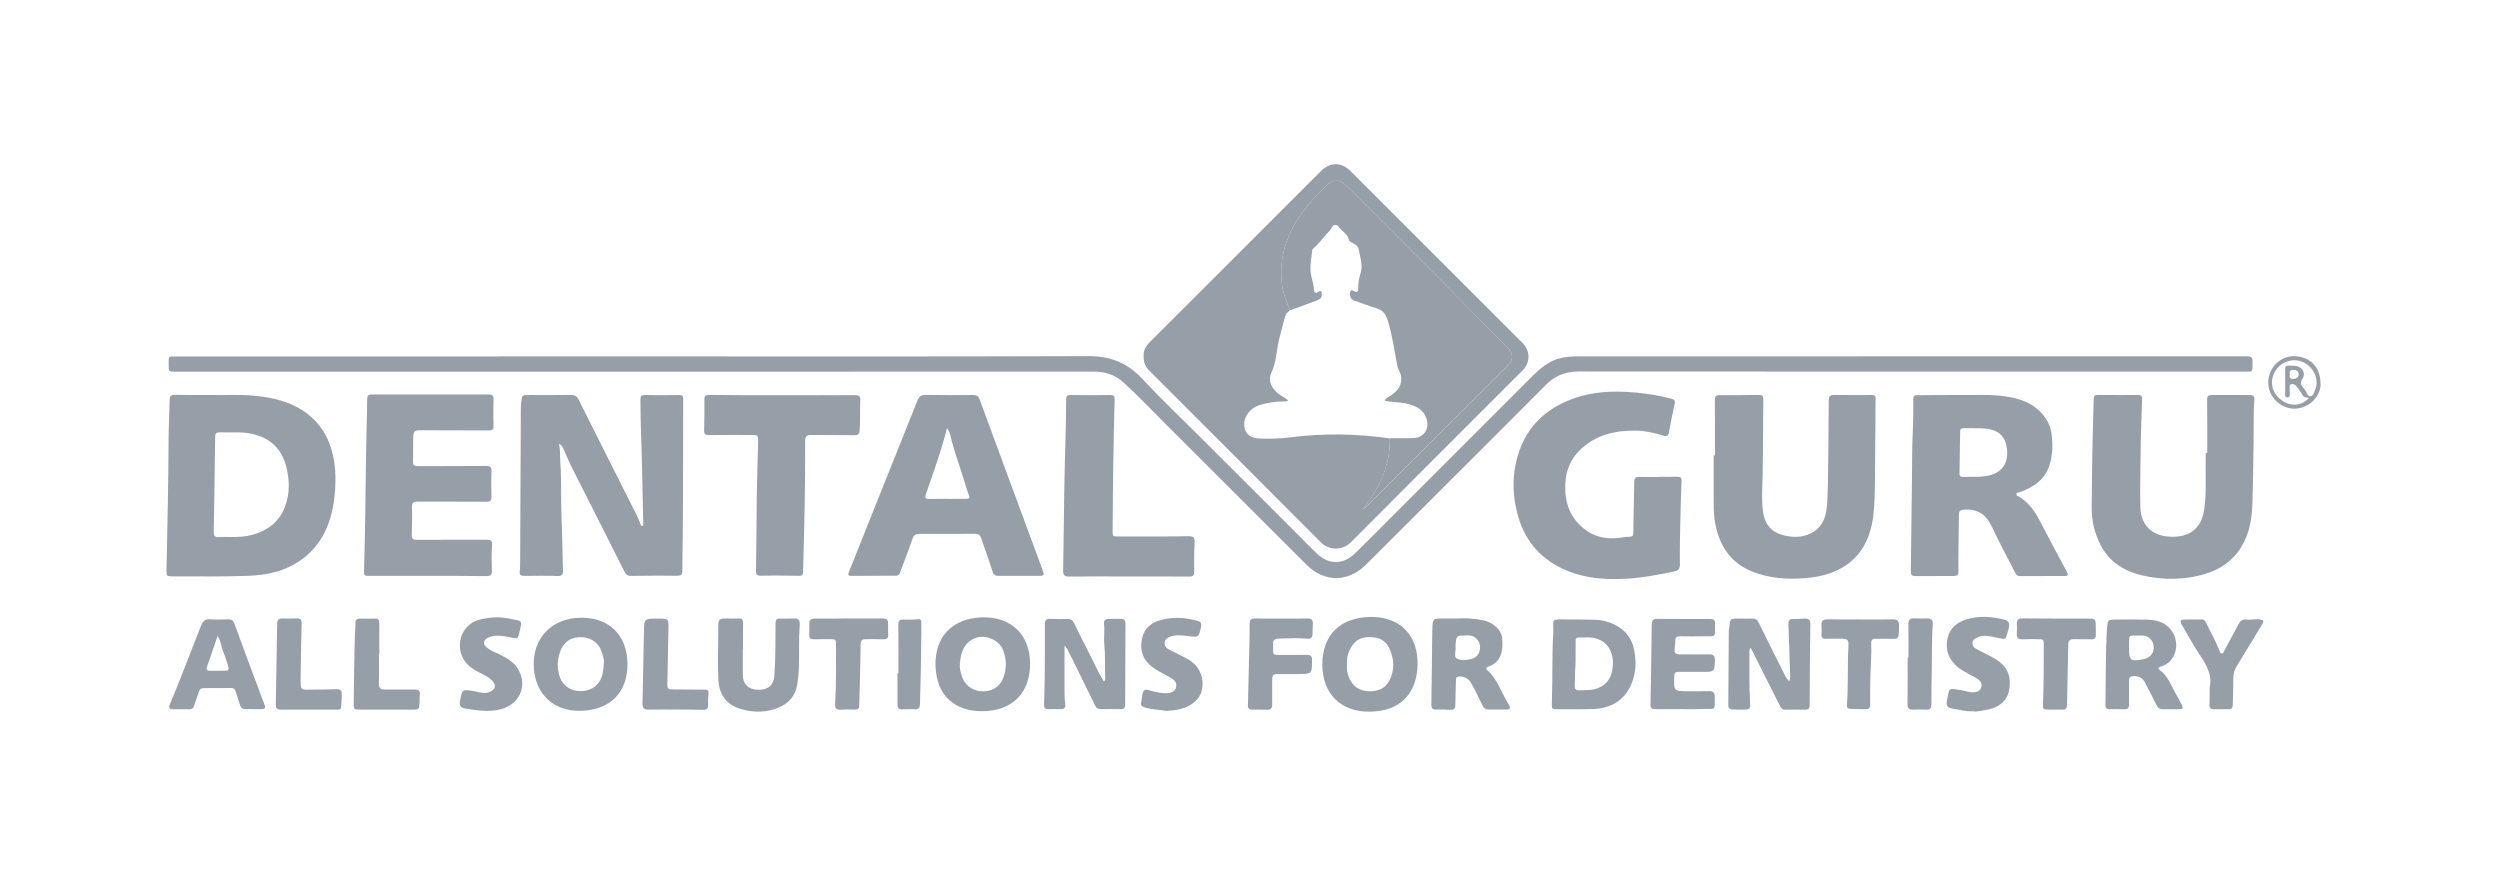 <svg width="137" height="48" viewBox="0 0 137 48" fill="none" xmlns="http://www.w3.org/2000/svg">
<path d="M35.017 19.531C43.215 19.531 51.42 19.547 59.619 19.515C60.828 19.51 61.777 19.876 62.599 20.762C63.639 21.881 64.747 22.93 65.829 24.007C67.568 25.747 69.313 27.486 71.052 29.226C71.413 29.586 71.769 29.957 72.14 30.313C72.819 30.965 73.593 30.965 74.272 30.307C74.919 29.682 75.55 29.04 76.186 28.404C77.841 26.749 79.495 25.094 81.15 23.44C82.105 22.485 83.059 21.53 84.014 20.576C84.465 20.13 84.947 19.743 85.589 19.605C85.896 19.542 86.204 19.531 86.512 19.531C98.715 19.526 110.923 19.531 123.126 19.526C123.37 19.526 123.449 19.589 123.438 19.839C123.412 20.417 123.523 20.364 122.913 20.364C110.769 20.364 98.63 20.369 86.485 20.358C85.78 20.358 85.202 20.597 84.709 21.096C83.473 22.342 82.227 23.583 80.986 24.824C78.944 26.866 76.902 28.907 74.86 30.939C73.869 31.925 72.575 31.925 71.593 30.944C69.043 28.404 66.502 25.853 63.951 23.312C63.156 22.522 62.387 21.706 61.56 20.952C61.109 20.539 60.573 20.364 59.963 20.364C45.602 20.369 31.241 20.369 16.879 20.369C14.456 20.369 12.037 20.369 9.614 20.369C9.243 20.369 9.243 20.369 9.243 20.008C9.248 19.473 9.179 19.536 9.73 19.536C18.157 19.531 26.59 19.531 35.017 19.531Z" fill="#969FA8"/>
<path d="M30.636 24.315C30.71 24.707 30.684 25.036 30.705 25.354C30.779 26.378 30.732 27.401 30.774 28.425C30.816 29.358 30.816 30.297 30.854 31.23C30.864 31.48 30.8 31.575 30.535 31.564C29.936 31.543 29.331 31.554 28.732 31.559C28.541 31.559 28.451 31.506 28.483 31.299C28.504 31.145 28.504 30.981 28.504 30.822C28.52 28.032 28.531 25.238 28.541 22.448C28.541 22.315 28.552 22.183 28.562 22.05C28.605 21.642 28.61 21.647 29.035 21.647C29.777 21.647 30.519 21.658 31.262 21.642C31.485 21.637 31.612 21.7 31.713 21.907C32.657 23.8 33.611 25.688 34.56 27.576C34.752 27.953 34.953 28.329 35.102 28.722C35.117 28.77 35.139 28.828 35.208 28.817C35.266 28.807 35.25 28.754 35.25 28.711C35.229 27.714 35.202 26.717 35.186 25.72C35.165 24.447 35.091 23.18 35.096 21.907C35.096 21.716 35.133 21.642 35.34 21.647C35.961 21.658 36.576 21.658 37.196 21.647C37.377 21.642 37.446 21.69 37.44 21.881C37.43 24.373 37.44 26.866 37.414 29.353C37.408 29.995 37.392 30.642 37.392 31.283C37.392 31.474 37.334 31.549 37.138 31.549C36.279 31.543 35.425 31.549 34.566 31.559C34.396 31.559 34.306 31.501 34.226 31.336C33.267 29.422 32.296 27.513 31.331 25.604C31.161 25.264 31.018 24.914 30.869 24.569C30.827 24.485 30.79 24.416 30.636 24.315Z" fill="#969FA8"/>
<path d="M11.634 21.647C12.292 21.663 13.072 21.61 13.846 21.679C14.901 21.769 15.919 21.992 16.794 22.639C17.569 23.212 18.03 23.991 18.242 24.93C18.417 25.709 18.412 26.5 18.322 27.274C18.147 28.822 17.521 30.138 16.094 30.939C15.331 31.368 14.493 31.517 13.628 31.554C12.26 31.607 10.892 31.585 9.524 31.585C9.126 31.585 9.121 31.585 9.126 31.198C9.168 28.849 9.232 26.505 9.237 24.155C9.237 23.408 9.285 22.655 9.296 21.907C9.301 21.695 9.375 21.637 9.577 21.637C10.229 21.652 10.871 21.647 11.634 21.647ZM12.621 29.427C13.029 29.432 13.432 29.416 13.83 29.31C14.647 29.082 15.272 28.626 15.596 27.82C15.898 27.067 15.877 26.298 15.675 25.534C15.421 24.575 14.79 23.991 13.803 23.774C13.273 23.657 12.748 23.705 12.223 23.694C11.788 23.683 11.793 23.694 11.788 24.113C11.767 25.789 11.746 27.465 11.714 29.141C11.709 29.379 11.788 29.453 12.016 29.432C12.212 29.416 12.414 29.427 12.621 29.427Z" fill="#969FA8"/>
<path d="M107.513 21.647C108.096 21.658 108.812 21.61 109.528 21.679C110.382 21.764 111.204 21.939 111.835 22.596C112.164 22.936 112.376 23.334 112.429 23.806C112.492 24.341 112.492 24.872 112.339 25.402C112.095 26.266 111.458 26.701 110.668 26.977C110.604 26.998 110.514 26.982 110.498 27.073C110.477 27.168 110.573 27.173 110.631 27.21C111.167 27.529 111.506 28.011 111.787 28.552C112.27 29.48 112.763 30.408 113.261 31.331C113.352 31.501 113.341 31.564 113.139 31.564C112.317 31.564 111.495 31.564 110.673 31.57C110.525 31.57 110.477 31.469 110.424 31.368C109.995 30.53 109.544 29.703 109.146 28.849C108.833 28.181 108.351 27.868 107.613 27.932C107.417 27.948 107.348 28.011 107.348 28.202C107.343 28.897 107.332 29.597 107.322 30.292C107.316 30.636 107.316 30.981 107.322 31.326C107.327 31.495 107.253 31.564 107.088 31.564C106.372 31.564 105.657 31.564 104.941 31.57C104.771 31.57 104.713 31.495 104.713 31.326C104.739 29.602 104.75 27.884 104.776 26.16C104.787 25.391 104.776 24.622 104.813 23.859C104.845 23.191 104.85 22.517 104.85 21.849C104.85 21.637 104.983 21.658 105.116 21.658C105.879 21.647 106.632 21.647 107.513 21.647ZM108.234 23.471V23.466C108.022 23.466 107.81 23.471 107.598 23.466C107.481 23.461 107.417 23.503 107.417 23.631C107.407 24.405 107.396 25.184 107.38 25.959C107.38 26.081 107.433 26.139 107.555 26.134C108.048 26.113 108.536 26.171 109.029 26.049C109.947 25.816 110.111 25.057 109.931 24.341C109.782 23.747 109.316 23.519 108.738 23.482C108.568 23.461 108.404 23.471 108.234 23.471Z" fill="#969FA8"/>
<path d="M90.887 26.128C91.221 26.128 91.56 26.139 91.894 26.123C92.091 26.118 92.16 26.181 92.149 26.378C92.117 27.136 92.096 27.894 92.08 28.653C92.064 29.411 92.048 30.169 92.059 30.933C92.064 31.188 91.953 31.273 91.741 31.315C90.887 31.495 90.028 31.66 89.153 31.713C87.827 31.792 86.528 31.67 85.329 31.013C84.136 30.355 83.436 29.337 83.123 28.027C82.916 27.173 82.879 26.314 83.054 25.455C83.346 24.023 84.099 22.909 85.403 22.204C86.761 21.472 88.225 21.371 89.72 21.52C90.362 21.584 90.993 21.69 91.619 21.859C91.762 21.896 91.804 21.96 91.778 22.103C91.666 22.628 91.55 23.153 91.46 23.684C91.422 23.917 91.311 23.927 91.131 23.869C90.648 23.715 90.155 23.604 89.651 23.599C88.527 23.583 87.477 23.816 86.628 24.617C86.109 25.105 85.833 25.709 85.785 26.415C85.711 27.518 86.034 28.457 86.984 29.104C87.546 29.485 88.177 29.554 88.834 29.464C88.914 29.454 88.988 29.432 89.068 29.427C89.545 29.379 89.497 29.485 89.508 28.934C89.524 28.096 89.545 27.258 89.556 26.42C89.556 26.224 89.614 26.128 89.826 26.134C90.181 26.144 90.531 26.139 90.887 26.139C90.887 26.134 90.887 26.128 90.887 26.128Z" fill="#969FA8"/>
<path d="M120.957 24.819C120.957 23.837 120.962 22.856 120.951 21.881C120.951 21.679 121.047 21.647 121.211 21.647C121.911 21.652 122.606 21.652 123.306 21.647C123.497 21.647 123.555 21.732 123.539 21.907C123.492 22.469 123.507 23.037 123.502 23.599C123.481 24.994 123.481 26.388 123.423 27.783C123.38 28.669 123.184 29.528 122.627 30.26C122.097 30.949 121.381 31.331 120.554 31.532C119.657 31.75 118.75 31.771 117.849 31.623C116.714 31.437 115.712 30.992 115.134 29.91C114.784 29.247 114.614 28.526 114.624 27.773C114.63 26.759 114.646 25.741 114.662 24.728C114.677 23.768 114.715 22.803 114.736 21.843C114.741 21.695 114.794 21.642 114.937 21.642C115.69 21.647 116.438 21.652 117.191 21.647C117.345 21.647 117.393 21.721 117.387 21.859C117.366 22.485 117.345 23.111 117.324 23.737C117.313 24.251 117.303 24.76 117.297 25.275C117.292 26.123 117.271 26.972 117.292 27.82C117.319 28.748 117.907 29.342 118.835 29.406C119.424 29.443 119.986 29.363 120.4 28.875C120.729 28.494 120.782 28.022 120.835 27.544C120.882 27.088 120.872 26.627 120.872 26.171C120.866 25.72 120.872 25.269 120.872 24.819C120.904 24.819 120.93 24.819 120.957 24.819Z" fill="#969FA8"/>
<path d="M93.979 24.956C93.979 23.949 93.984 22.941 93.973 21.933C93.973 21.727 94.032 21.652 94.239 21.652C94.954 21.658 95.67 21.652 96.386 21.642C96.572 21.642 96.63 21.7 96.63 21.886C96.614 23.254 96.62 24.622 96.593 25.991C96.577 26.654 96.529 27.316 96.604 27.974C96.721 28.95 97.293 29.284 98.025 29.39C98.497 29.459 98.964 29.406 99.383 29.146C99.886 28.833 100.056 28.324 100.109 27.773C100.152 27.359 100.157 26.945 100.168 26.532C100.189 25.004 100.21 23.477 100.215 21.949C100.215 21.716 100.279 21.642 100.507 21.642C101.207 21.652 101.902 21.652 102.602 21.647C102.798 21.647 102.782 21.764 102.782 21.891C102.772 23.307 102.761 24.718 102.75 26.134C102.745 26.828 102.74 27.529 102.66 28.223C102.49 29.713 101.812 30.843 100.353 31.389C99.897 31.559 99.42 31.639 98.932 31.681C97.935 31.766 96.959 31.692 96.02 31.32C94.944 30.896 94.334 30.074 94.053 28.966C93.862 28.213 93.92 27.46 93.91 26.701C93.904 26.118 93.91 25.535 93.91 24.951C93.931 24.956 93.957 24.956 93.979 24.956Z" fill="#969FA8"/>
<path d="M51.886 29.257C51.393 29.257 50.895 29.257 50.401 29.257C50.211 29.257 50.083 29.294 50.009 29.512C49.802 30.138 49.548 30.748 49.325 31.368C49.282 31.485 49.24 31.548 49.108 31.548C48.285 31.548 47.464 31.554 46.642 31.559C46.472 31.559 46.461 31.501 46.52 31.347C47.076 29.968 47.623 28.584 48.174 27.2C48.869 25.46 49.574 23.721 50.264 21.976C50.359 21.737 50.476 21.637 50.741 21.642C51.605 21.658 52.475 21.652 53.34 21.647C53.52 21.647 53.615 21.7 53.684 21.886C54.437 23.943 55.201 25.996 55.959 28.053C56.352 29.119 56.744 30.18 57.137 31.246C57.237 31.517 57.211 31.559 56.93 31.559C56.198 31.559 55.461 31.554 54.729 31.559C54.549 31.559 54.448 31.511 54.39 31.315C54.199 30.705 53.971 30.101 53.769 29.491C53.711 29.316 53.621 29.247 53.446 29.252C52.926 29.257 52.406 29.257 51.886 29.257ZM51.897 23.456C51.579 24.723 51.149 25.895 50.741 27.072C50.672 27.274 50.704 27.348 50.926 27.343C51.473 27.332 52.024 27.337 52.571 27.337C53.324 27.337 53.143 27.375 52.963 26.754C52.714 25.884 52.385 25.036 52.152 24.161C52.093 23.943 52.083 23.7 51.897 23.456Z" fill="#969FA8"/>
<path d="M23.434 31.559C22.389 31.559 21.35 31.559 20.305 31.559C19.95 31.559 19.939 31.559 19.95 31.214C20.014 29.077 20.035 26.94 20.061 24.802C20.072 23.832 20.114 22.861 20.12 21.891C20.12 21.689 20.173 21.61 20.39 21.615C22.511 21.62 24.633 21.62 26.754 21.615C26.966 21.615 27.051 21.668 27.046 21.896C27.03 22.374 27.03 22.851 27.046 23.328C27.056 23.551 26.971 23.593 26.77 23.588C25.513 23.578 24.262 23.588 23.005 23.578C22.766 23.578 22.665 23.62 22.649 23.885C22.628 24.362 22.649 24.84 22.633 25.317C22.628 25.534 22.766 25.545 22.936 25.545C24.166 25.54 25.391 25.545 26.622 25.534C26.86 25.534 26.95 25.587 26.934 25.842C26.913 26.298 26.919 26.759 26.934 27.221C26.94 27.428 26.865 27.497 26.659 27.497C25.412 27.486 24.166 27.497 22.92 27.486C22.66 27.481 22.564 27.544 22.575 27.825C22.596 28.319 22.58 28.817 22.564 29.31C22.559 29.523 22.633 29.586 22.84 29.581C24.113 29.576 25.386 29.581 26.659 29.576C26.913 29.576 26.987 29.639 26.966 29.91C26.929 30.355 26.94 30.811 26.956 31.262C26.966 31.522 26.865 31.57 26.632 31.57C25.571 31.554 24.506 31.559 23.434 31.559Z" fill="#969FA8"/>
<path d="M42.892 21.658C44.207 21.658 45.522 21.663 46.838 21.652C47.06 21.652 47.156 21.7 47.145 21.944C47.119 22.49 47.151 23.037 47.108 23.583C47.092 23.795 47.023 23.848 46.822 23.848C46.037 23.837 45.252 23.848 44.462 23.837C44.218 23.832 44.122 23.901 44.122 24.166C44.128 25.36 44.117 26.547 44.096 27.741C44.075 28.929 44.038 30.122 44.011 31.31C44.006 31.464 43.995 31.559 43.799 31.554C43.099 31.543 42.404 31.532 41.704 31.548C41.46 31.554 41.423 31.474 41.428 31.241C41.455 29.883 41.455 28.52 41.471 27.163C41.487 26.176 41.524 25.19 41.545 24.198C41.55 23.848 41.529 23.832 41.168 23.837C40.399 23.837 39.63 23.832 38.861 23.843C38.655 23.848 38.58 23.79 38.586 23.572C38.602 23.01 38.607 22.443 38.602 21.875C38.602 21.684 38.671 21.642 38.851 21.642C40.209 21.663 41.55 21.658 42.892 21.658Z" fill="#969FA8"/>
<path d="M61.857 31.591C60.769 31.591 59.682 31.58 58.595 31.596C58.319 31.601 58.256 31.511 58.261 31.251C58.298 29.39 58.303 27.528 58.346 25.667C58.372 24.405 58.425 23.142 58.425 21.88C58.425 21.711 58.473 21.647 58.653 21.647C59.385 21.658 60.117 21.658 60.854 21.647C61.045 21.647 61.088 21.711 61.082 21.896C61.05 23.068 61.024 24.24 61.008 25.418C60.987 26.627 60.982 27.836 60.971 29.045C60.966 29.4 60.971 29.4 61.342 29.4C62.604 29.4 63.867 29.406 65.129 29.384C65.404 29.379 65.479 29.469 65.463 29.729C65.436 30.259 65.436 30.79 65.442 31.32C65.442 31.527 65.389 31.596 65.171 31.596C64.068 31.585 62.96 31.591 61.857 31.591Z" fill="#969FA8"/>
<path d="M72.463 36.396C72.474 34.752 73.492 33.824 75.115 33.808C76.727 33.792 77.719 34.815 77.682 36.438C77.639 38.045 76.706 38.978 75.072 38.999C73.508 39.026 72.458 38.045 72.463 36.396ZM73.821 36.433C73.784 36.735 73.858 37.043 74.022 37.324C74.266 37.737 74.653 37.896 75.12 37.88C75.555 37.865 75.921 37.711 76.128 37.313C76.425 36.746 76.414 36.162 76.16 35.579C76.006 35.229 75.741 34.995 75.375 34.943C74.919 34.873 74.457 34.9 74.15 35.314C73.906 35.632 73.784 35.998 73.821 36.433Z" fill="#969FA8"/>
<path d="M95.946 35.505C95.856 35.574 95.867 35.632 95.867 35.68C95.872 36.613 95.851 37.552 95.904 38.485C95.925 38.846 95.893 38.888 95.538 38.888C95.336 38.888 95.129 38.888 94.928 38.877C94.779 38.872 94.71 38.803 94.71 38.644C94.721 37.292 94.726 35.94 94.737 34.593C94.737 34.513 94.763 34.433 94.769 34.359C94.817 33.892 94.817 33.892 95.273 33.898C95.522 33.898 95.766 33.908 96.015 33.898C96.206 33.887 96.302 33.961 96.381 34.126C96.858 35.102 97.341 36.072 97.829 37.037C97.877 37.133 97.956 37.218 98.041 37.334C98.131 37.143 98.099 36.984 98.094 36.83C98.067 35.955 98.041 35.086 98.004 34.211C97.999 34.009 98.057 33.914 98.269 33.924C98.481 33.929 98.693 33.903 98.905 33.898C99.102 33.892 99.213 33.967 99.208 34.195C99.186 35.68 99.176 37.159 99.171 38.644C99.171 38.819 99.102 38.888 98.942 38.888C98.561 38.888 98.184 38.888 97.802 38.888C97.67 38.888 97.606 38.814 97.548 38.697C97.065 37.727 96.577 36.761 96.089 35.796C96.042 35.701 95.994 35.605 95.946 35.505Z" fill="#969FA8"/>
<path d="M53.817 33.829C55.477 33.797 56.426 34.826 56.447 36.321C56.474 37.928 55.514 38.968 53.822 38.973C52.295 38.978 51.298 38.093 51.266 36.454C51.234 34.895 52.173 33.892 53.817 33.829ZM52.602 36.358C52.576 36.597 52.634 36.82 52.703 37.037C52.841 37.509 53.255 37.843 53.743 37.881C54.294 37.923 54.75 37.679 54.952 37.212C55.18 36.687 55.169 36.157 54.968 35.621C54.761 35.075 53.986 34.746 53.446 34.964C52.804 35.229 52.655 35.764 52.602 36.358Z" fill="#969FA8"/>
<path d="M58.335 35.383C58.335 36.03 58.33 36.592 58.335 37.154C58.346 37.631 58.309 38.109 58.378 38.581C58.404 38.782 58.319 38.872 58.107 38.862C57.884 38.851 57.667 38.856 57.444 38.862C57.275 38.867 57.206 38.793 57.211 38.623C57.227 38.167 57.243 37.706 57.248 37.249C57.259 36.242 57.264 35.234 57.259 34.227C57.259 33.983 57.338 33.898 57.582 33.914C57.879 33.93 58.181 33.93 58.484 33.919C58.653 33.914 58.765 33.967 58.844 34.12C59.094 34.635 59.348 35.149 59.613 35.653C59.905 36.215 60.154 36.799 60.494 37.35C60.589 37.26 60.568 37.159 60.563 37.075C60.541 36.486 60.578 35.892 60.515 35.303C60.478 34.937 60.547 34.566 60.499 34.195C60.472 34.014 60.578 33.914 60.764 33.914C60.976 33.914 61.188 33.919 61.401 33.914C61.586 33.908 61.676 33.993 61.676 34.184C61.671 35.658 61.666 37.133 61.66 38.612C61.66 38.793 61.586 38.867 61.406 38.862C61.045 38.856 60.679 38.856 60.319 38.862C60.17 38.862 60.08 38.803 60.011 38.66C59.513 37.631 59.003 36.608 58.494 35.579C58.468 35.531 58.425 35.489 58.335 35.383Z" fill="#969FA8"/>
<path d="M79.829 33.892C80.259 33.861 80.779 33.892 81.288 33.993C81.691 34.073 82.264 34.433 82.317 34.958C82.386 35.674 82.258 36.306 81.553 36.533C81.447 36.571 81.404 36.64 81.505 36.73C82.004 37.159 82.205 37.775 82.513 38.326C82.571 38.432 82.64 38.538 82.698 38.644C82.778 38.787 82.757 38.883 82.566 38.883C82.232 38.883 81.892 38.888 81.558 38.883C81.415 38.883 81.314 38.814 81.251 38.676C81.033 38.236 80.832 37.785 80.572 37.361C80.455 37.165 80.1 37.016 79.888 37.085C79.766 37.122 79.787 37.218 79.787 37.303C79.771 37.732 79.755 38.167 79.755 38.596C79.755 38.809 79.702 38.909 79.474 38.894C79.22 38.878 78.96 38.878 78.705 38.883C78.509 38.888 78.44 38.809 78.44 38.612C78.461 37.281 78.472 35.95 78.488 34.619C78.488 34.582 78.493 34.55 78.493 34.513C78.509 33.892 78.509 33.892 79.119 33.892C79.331 33.892 79.532 33.892 79.829 33.892ZM80.312 34.826C79.824 34.826 79.824 34.826 79.771 35.261C79.76 35.33 79.755 35.404 79.766 35.473C79.792 35.685 79.649 35.987 79.84 36.093C80.073 36.221 80.386 36.178 80.667 36.099C80.927 36.024 81.055 35.839 81.097 35.584C81.139 35.34 81.06 35.128 80.874 34.969C80.704 34.815 80.487 34.81 80.312 34.826Z" fill="#969FA8"/>
<path d="M40.707 35.595C40.707 36.061 40.702 36.528 40.707 37C40.718 37.509 41.031 37.795 41.561 37.801C42.102 37.806 42.404 37.536 42.436 37.021C42.505 36.061 42.489 35.102 42.5 34.142C42.5 33.977 42.563 33.892 42.733 33.898C42.987 33.898 43.247 33.908 43.502 33.892C43.751 33.876 43.841 33.993 43.825 34.221C43.767 35.032 43.804 35.844 43.778 36.655C43.767 36.91 43.735 37.164 43.703 37.419C43.608 38.172 43.163 38.623 42.468 38.851C41.805 39.068 41.137 39.036 40.49 38.819C39.752 38.57 39.397 37.986 39.365 37.244C39.328 36.38 39.355 35.515 39.36 34.651C39.365 33.829 39.307 33.887 40.124 33.898C40.755 33.908 40.728 33.765 40.718 34.508C40.712 34.868 40.718 35.234 40.718 35.595C40.712 35.595 40.707 35.595 40.707 35.595Z" fill="#969FA8"/>
<path d="M34.386 36.374C34.396 37.912 33.473 38.915 31.824 38.952C30.297 38.989 29.278 37.987 29.247 36.443C29.22 34.921 30.275 33.855 31.861 33.85C33.394 33.85 34.37 34.81 34.386 36.374ZM33.086 36.401C33.129 36.141 33.033 35.908 32.954 35.674C32.805 35.234 32.402 34.953 31.935 34.921C31.315 34.879 30.933 35.16 30.742 35.6C30.551 36.04 30.514 36.486 30.636 36.963C30.885 37.965 32.004 38.05 32.556 37.653C32.991 37.35 33.054 36.878 33.086 36.401Z" fill="#969FA8"/>
<path d="M86.326 38.867C86.024 38.867 85.727 38.867 85.424 38.867C85.037 38.867 85.027 38.867 85.043 38.464C85.09 37.175 85.043 35.892 85.122 34.603C85.122 34.592 85.122 34.587 85.122 34.577C85.117 33.903 85.016 33.94 85.79 33.945C86.321 33.951 86.851 33.945 87.381 33.961C87.811 33.972 88.219 34.083 88.596 34.29C89.126 34.587 89.439 35.033 89.556 35.637C89.667 36.215 89.651 36.788 89.46 37.329C89.11 38.321 88.347 38.83 87.249 38.856C86.947 38.867 86.634 38.862 86.326 38.867C86.326 38.862 86.326 38.862 86.326 38.867ZM86.342 36.268C86.326 36.544 86.315 36.746 86.31 36.947C86.305 37.159 86.31 37.371 86.299 37.584C86.289 37.769 86.368 37.838 86.549 37.827C86.734 37.817 86.92 37.827 87.106 37.812C87.716 37.769 88.198 37.414 88.331 36.825C88.511 36.008 88.272 35.208 87.424 34.974C87.137 34.895 86.846 34.948 86.554 34.932C86.395 34.921 86.337 34.99 86.342 35.149C86.347 35.547 86.342 35.945 86.342 36.268Z" fill="#969FA8"/>
<path d="M116.878 33.945C117.308 33.977 117.822 33.898 118.326 34.062C119.217 34.354 119.556 35.457 118.957 36.189C118.814 36.364 118.613 36.459 118.4 36.533C118.289 36.57 118.231 36.629 118.347 36.714C118.803 37.037 118.968 37.557 119.228 38.013C119.334 38.199 119.44 38.379 119.535 38.57C119.663 38.819 119.636 38.861 119.366 38.867C119.09 38.867 118.819 38.861 118.544 38.867C118.358 38.872 118.252 38.792 118.172 38.628C117.971 38.215 117.753 37.811 117.547 37.403C117.419 37.154 117.223 37.053 116.947 37.053C116.751 37.053 116.666 37.106 116.672 37.324C116.682 37.737 116.661 38.156 116.672 38.57C116.677 38.782 116.618 38.877 116.39 38.867C116.136 38.851 115.876 38.861 115.621 38.867C115.457 38.872 115.378 38.814 115.378 38.639C115.404 37.244 115.378 35.849 115.462 34.46C115.494 33.951 115.505 33.951 116.009 33.951C116.141 33.951 116.274 33.951 116.406 33.951C116.534 33.945 116.666 33.945 116.878 33.945ZM116.672 35.478C116.672 36.205 116.74 36.263 117.451 36.125C117.833 36.056 118.056 35.78 118.019 35.42C117.981 35.048 117.732 34.82 117.34 34.826C116.539 34.831 116.703 34.736 116.672 35.478Z" fill="#969FA8"/>
<path d="M108.117 38.978C107.698 39 107.327 38.878 106.945 38.819C106.728 38.787 106.638 38.655 106.685 38.443C106.85 37.647 106.707 37.711 107.513 37.828C107.714 37.859 107.9 37.944 108.107 37.939C108.313 37.934 108.51 37.875 108.573 37.668C108.642 37.435 108.51 37.281 108.303 37.159C107.9 36.915 107.444 36.756 107.11 36.396C106.707 35.966 106.601 35.473 106.738 34.927C106.871 34.407 107.248 34.099 107.751 33.946C108.457 33.728 109.162 33.781 109.862 33.967C110.026 34.009 110.111 34.094 110.101 34.29C110.085 34.518 109.984 34.715 109.926 34.927C109.894 35.043 109.767 35.006 109.671 34.99C109.348 34.943 109.04 34.826 108.706 34.847C108.637 34.852 108.557 34.842 108.499 34.874C108.335 34.958 108.107 34.985 108.091 35.234C108.075 35.483 108.287 35.547 108.451 35.637C108.823 35.849 109.226 35.998 109.57 36.268C110.138 36.714 110.223 37.313 110.079 37.912C109.952 38.437 109.512 38.766 108.955 38.878C108.669 38.925 108.388 39.021 108.117 38.978Z" fill="#969FA8"/>
<path d="M11.894 37.706C11.719 37.706 11.539 37.706 11.364 37.706C10.956 37.706 10.961 37.706 10.834 38.098C10.77 38.3 10.685 38.496 10.627 38.697C10.59 38.819 10.521 38.867 10.399 38.867C10.096 38.862 9.799 38.867 9.497 38.867C9.29 38.867 9.227 38.798 9.312 38.591C9.555 37.997 9.799 37.403 10.033 36.804C10.362 35.971 10.69 35.133 11.014 34.295C11.104 34.062 11.221 33.914 11.512 33.935C11.847 33.961 12.181 33.951 12.52 33.94C12.684 33.935 12.785 34.004 12.838 34.158C13.077 34.81 13.316 35.462 13.559 36.114C13.793 36.751 14.031 37.382 14.27 38.018C14.35 38.225 14.424 38.432 14.503 38.639C14.567 38.798 14.493 38.856 14.35 38.862C14.042 38.862 13.735 38.856 13.422 38.856C13.273 38.856 13.199 38.777 13.156 38.644C13.082 38.4 12.992 38.162 12.923 37.912C12.881 37.758 12.79 37.695 12.637 37.7C12.393 37.711 12.143 37.706 11.894 37.706ZM11.926 34.847C11.725 35.436 11.534 35.987 11.343 36.544C11.29 36.693 11.353 36.761 11.507 36.761C11.788 36.761 12.069 36.761 12.35 36.756C12.531 36.756 12.557 36.661 12.504 36.512C12.419 36.268 12.366 36.014 12.26 35.786C12.122 35.494 12.122 35.155 11.926 34.847Z" fill="#969FA8"/>
<path d="M92.197 38.862C91.704 38.862 91.205 38.856 90.712 38.862C90.526 38.862 90.441 38.809 90.447 38.602C90.478 37.127 90.494 35.653 90.516 34.179C90.521 33.988 90.606 33.914 90.797 33.914C91.778 33.919 92.759 33.924 93.74 33.919C93.904 33.919 93.984 33.977 93.984 34.147C93.979 35.011 94.074 34.847 93.305 34.868C92.891 34.879 92.473 34.873 92.059 34.868C91.884 34.868 91.799 34.926 91.804 35.112C91.81 35.245 91.788 35.377 91.772 35.505C91.741 35.786 91.799 35.855 92.08 35.86C92.61 35.86 93.141 35.87 93.671 35.86C93.904 35.855 93.979 35.939 93.973 36.173C93.963 36.793 93.947 36.82 93.337 36.82C92.886 36.82 92.435 36.825 91.985 36.82C91.815 36.82 91.757 36.867 91.751 37.042C91.719 37.88 91.714 37.88 92.557 37.88C92.929 37.88 93.3 37.886 93.671 37.875C93.873 37.87 93.968 37.96 93.968 38.156C93.957 38.978 94.074 38.835 93.321 38.851C92.934 38.872 92.563 38.867 92.197 38.862Z" fill="#969FA8"/>
<path d="M27.253 33.829C27.634 33.823 28.006 33.924 28.377 33.993C28.515 34.02 28.578 34.115 28.552 34.242C28.509 34.46 28.467 34.677 28.398 34.884C28.356 35.027 28.223 34.969 28.122 34.953C27.852 34.911 27.587 34.842 27.311 34.836C27.104 34.831 26.902 34.863 26.722 34.958C26.478 35.091 26.462 35.308 26.674 35.483C26.881 35.653 27.131 35.748 27.369 35.86C27.815 36.072 28.228 36.321 28.456 36.783C28.891 37.679 28.425 38.596 27.459 38.862C26.781 39.047 26.128 38.925 25.471 38.824C25.259 38.793 25.163 38.671 25.206 38.432C25.328 37.758 25.317 37.764 26.001 37.88C26.271 37.928 26.547 38.045 26.834 37.918C27.168 37.769 27.215 37.541 26.956 37.286C26.68 37.016 26.309 36.899 25.985 36.698C25.381 36.316 25.105 35.738 25.232 35.059C25.333 34.508 25.778 34.057 26.335 33.94C26.637 33.877 26.945 33.823 27.253 33.829Z" fill="#969FA8"/>
<path d="M70.204 33.898C70.681 33.898 71.159 33.908 71.636 33.892C71.875 33.887 71.959 33.983 71.944 34.205C71.933 34.391 71.928 34.577 71.922 34.762C71.917 34.942 71.832 35.017 71.657 35.001C71.127 34.953 70.602 34.98 70.071 34.995C69.843 35.001 69.753 35.075 69.764 35.303C69.785 35.923 69.642 35.892 70.337 35.892C70.761 35.892 71.185 35.892 71.609 35.886C71.822 35.881 71.906 35.955 71.901 36.178C71.891 36.931 71.901 36.931 71.143 36.937C70.772 36.937 70.4 36.947 70.029 36.937C69.806 36.931 69.711 37 69.716 37.239C69.727 37.69 69.706 38.14 69.716 38.591C69.721 38.809 69.637 38.899 69.424 38.893C69.159 38.883 68.894 38.888 68.629 38.888C68.47 38.888 68.38 38.83 68.385 38.655C68.417 37.499 68.443 36.343 68.47 35.186C68.475 34.858 68.486 34.534 68.48 34.205C68.475 33.983 68.549 33.882 68.788 33.892C69.265 33.908 69.743 33.898 70.22 33.898C70.204 33.892 70.204 33.898 70.204 33.898Z" fill="#969FA8"/>
<path d="M63.914 38.957C63.548 38.883 63.119 38.893 62.71 38.761C62.557 38.708 62.493 38.639 62.541 38.469C62.578 38.342 62.572 38.204 62.599 38.077C62.657 37.795 62.732 37.753 63.002 37.833C63.315 37.928 63.633 37.997 63.962 37.986C64.195 37.976 64.392 37.891 64.45 37.658C64.508 37.419 64.36 37.265 64.163 37.148C63.761 36.905 63.304 36.73 62.96 36.39C62.535 35.971 62.467 35.462 62.599 34.926C62.726 34.423 63.092 34.126 63.58 33.988C64.254 33.791 64.922 33.834 65.59 34.014C65.797 34.067 65.861 34.163 65.813 34.37C65.686 34.937 65.691 34.921 65.113 34.858C64.773 34.82 64.429 34.762 64.095 34.905C63.946 34.969 63.835 35.054 63.824 35.229C63.819 35.414 63.92 35.526 64.073 35.6C64.386 35.759 64.704 35.918 65.017 36.077C65.691 36.427 66.014 37.08 65.861 37.822C65.781 38.193 65.521 38.464 65.203 38.649C64.826 38.872 64.392 38.925 63.914 38.957Z" fill="#969FA8"/>
<path d="M112.673 33.898C113.267 33.898 113.855 33.898 114.449 33.898C114.815 33.898 114.847 33.93 114.847 34.28C114.847 34.449 114.847 34.614 114.852 34.783C114.863 34.969 114.778 35.038 114.598 35.033C114.29 35.027 113.977 35.038 113.67 35.027C113.442 35.022 113.341 35.091 113.341 35.346C113.325 36.438 113.288 37.531 113.272 38.623C113.267 38.814 113.214 38.894 113.012 38.888C112.795 38.878 112.572 38.888 112.349 38.888C111.946 38.888 111.936 38.888 111.957 38.474C112.005 37.44 111.994 36.411 111.999 35.377C111.999 35.027 111.994 35.027 111.644 35.027C111.368 35.027 111.098 35.017 110.822 35.033C110.583 35.043 110.504 34.943 110.52 34.72C110.53 34.555 110.536 34.386 110.525 34.216C110.509 33.977 110.599 33.882 110.843 33.887C111.458 33.898 112.068 33.892 112.673 33.898C112.673 33.892 112.673 33.892 112.673 33.898Z" fill="#969FA8"/>
<path d="M46.498 33.892C47.097 33.892 47.697 33.892 48.301 33.892C48.63 33.892 48.667 33.935 48.667 34.253C48.667 34.423 48.662 34.587 48.673 34.757C48.688 34.964 48.614 35.043 48.402 35.032C48.084 35.017 47.766 35.032 47.447 35.027C47.251 35.022 47.166 35.102 47.161 35.308C47.156 36.051 47.135 36.788 47.119 37.53C47.108 37.907 47.092 38.289 47.087 38.665C47.087 38.824 47.018 38.883 46.864 38.883C46.599 38.877 46.334 38.872 46.069 38.893C45.835 38.909 45.756 38.819 45.766 38.591C45.825 37.525 45.814 36.459 45.814 35.388C45.814 35.027 45.809 35.027 45.448 35.027C45.157 35.027 44.865 35.027 44.573 35.032C44.419 35.032 44.345 34.974 44.35 34.815C44.356 34.603 44.345 34.391 44.35 34.179C44.35 33.988 44.435 33.898 44.642 33.898C45.263 33.903 45.878 33.898 46.498 33.892Z" fill="#969FA8"/>
<path d="M16.911 38.888C16.407 38.888 15.903 38.883 15.4 38.888C15.204 38.888 15.113 38.825 15.113 38.612C15.14 37.133 15.161 35.648 15.188 34.168C15.193 33.972 15.283 33.887 15.485 33.892C15.739 33.903 15.999 33.903 16.254 33.887C16.466 33.877 16.535 33.956 16.529 34.163C16.508 35.117 16.487 36.067 16.476 37.021C16.466 37.912 16.429 37.785 17.24 37.79C17.638 37.79 18.035 37.785 18.433 37.769C18.635 37.759 18.735 37.843 18.73 38.04C18.725 38.278 18.714 38.517 18.693 38.75C18.683 38.899 18.555 38.888 18.449 38.888C17.94 38.888 17.426 38.888 16.911 38.888Z" fill="#969FA8"/>
<path d="M37.016 38.883C36.528 38.883 36.045 38.872 35.558 38.888C35.298 38.893 35.202 38.814 35.208 38.543C35.245 37.228 35.255 35.913 35.287 34.603C35.303 33.898 35.314 33.898 36.019 33.898C36.661 33.898 36.645 33.898 36.629 34.545C36.602 35.542 36.597 36.539 36.571 37.536C36.565 37.727 36.639 37.78 36.814 37.78C37.414 37.78 38.013 37.796 38.612 37.79C38.777 37.79 38.84 37.833 38.824 37.997C38.809 38.209 38.793 38.421 38.803 38.634C38.814 38.83 38.734 38.899 38.543 38.899C38.039 38.883 37.525 38.888 37.016 38.883Z" fill="#969FA8"/>
<path d="M20.767 35.855C20.767 36.385 20.782 36.915 20.761 37.446C20.751 37.706 20.852 37.79 21.09 37.785C21.631 37.78 22.167 37.796 22.708 37.785C22.936 37.78 23.036 37.849 23.005 38.087C22.989 38.209 22.999 38.337 22.994 38.459C22.978 38.888 22.978 38.888 22.538 38.888C21.599 38.888 20.666 38.888 19.727 38.888C19.398 38.888 19.377 38.872 19.383 38.544C19.398 37.361 19.409 36.178 19.441 34.996C19.446 34.715 19.483 34.433 19.478 34.152C19.473 33.977 19.552 33.892 19.733 33.898C19.998 33.903 20.263 33.908 20.528 33.898C20.735 33.887 20.788 33.977 20.788 34.163C20.782 34.73 20.788 35.293 20.788 35.86C20.777 35.855 20.772 35.855 20.767 35.855Z" fill="#969FA8"/>
<path d="M121.089 37.674C121.232 37.074 120.972 36.512 120.596 35.961C120.214 35.398 119.896 34.799 119.551 34.216C119.445 34.035 119.488 33.956 119.7 33.951C120.007 33.94 120.32 33.951 120.628 33.945C120.776 33.94 120.845 34.02 120.904 34.147C121.137 34.651 121.423 35.128 121.625 35.648C121.646 35.706 121.651 35.796 121.741 35.807C121.848 35.818 121.858 35.717 121.895 35.653C122.155 35.17 122.415 34.693 122.67 34.211C122.765 34.03 122.882 33.919 123.104 33.951C123.348 33.983 123.592 33.903 123.842 33.945C124.054 33.983 124.07 34.041 123.964 34.216C123.502 34.969 123.057 35.727 122.59 36.475C122.441 36.708 122.378 36.947 122.383 37.223C122.388 37.69 122.362 38.156 122.357 38.623C122.357 38.793 122.293 38.867 122.123 38.867C121.858 38.861 121.593 38.861 121.328 38.867C121.147 38.872 121.073 38.793 121.079 38.612C121.094 38.326 121.089 38.045 121.089 37.674Z" fill="#969FA8"/>
<path d="M101.95 33.945C102.543 33.945 103.132 33.956 103.726 33.94C103.991 33.935 104.066 34.041 104.066 34.285C104.06 35.16 104.039 34.995 103.35 35.006C103.164 35.006 102.978 35.011 102.793 35.006C102.612 34.995 102.533 35.075 102.543 35.255C102.57 35.876 102.506 36.491 102.496 37.106C102.485 37.599 102.48 38.098 102.485 38.591C102.485 38.782 102.427 38.872 102.231 38.867C101.955 38.856 101.684 38.851 101.409 38.846C101.26 38.846 101.202 38.771 101.212 38.628C101.292 37.573 101.234 36.512 101.292 35.452C101.313 35.059 101.281 35.006 100.884 35.001C100.608 35.001 100.337 34.995 100.062 35.006C99.871 35.017 99.807 34.937 99.818 34.757C99.828 34.587 99.834 34.423 99.818 34.253C99.802 34.014 99.918 33.94 100.13 33.94C100.735 33.945 101.34 33.945 101.95 33.945Z" fill="#969FA8"/>
<path d="M104.585 36.04C104.585 35.43 104.591 34.82 104.58 34.216C104.575 33.977 104.659 33.876 104.903 33.887C105.142 33.903 105.381 33.892 105.619 33.892C105.832 33.887 105.932 33.993 105.916 34.2C105.858 35.017 105.879 35.839 105.863 36.661C105.847 37.302 105.837 37.949 105.842 38.591C105.842 38.803 105.784 38.899 105.556 38.888C105.317 38.877 105.078 38.877 104.84 38.888C104.612 38.899 104.527 38.808 104.532 38.58C104.543 37.732 104.538 36.889 104.538 36.04C104.553 36.04 104.569 36.04 104.585 36.04Z" fill="#969FA8"/>
<path d="M49.235 36.894C49.235 36.003 49.24 35.112 49.229 34.221C49.229 34.03 49.288 33.951 49.484 33.951C49.755 33.951 50.03 33.972 50.306 33.93C50.47 33.903 50.492 34.03 50.492 34.152C50.492 34.407 50.486 34.667 50.486 34.921C50.476 36.146 50.455 37.377 50.412 38.602C50.407 38.798 50.338 38.872 50.147 38.867C49.908 38.862 49.67 38.862 49.431 38.872C49.251 38.877 49.182 38.803 49.182 38.623C49.187 38.05 49.182 37.472 49.182 36.899C49.198 36.889 49.219 36.889 49.235 36.894Z" fill="#969FA8"/>
<path d="M127.161 20.958C127.23 21.631 126.605 22.39 125.724 22.395C125.051 22.4 124.287 21.817 124.298 20.931C124.308 20.231 124.892 19.499 125.735 19.52C126.567 19.536 127.156 20.114 127.161 20.958ZM126.536 21.806C126.239 21.764 126.244 21.759 126.08 21.493C125.995 21.35 125.905 21.207 125.772 21.101C125.703 21.043 125.629 21.032 125.549 21.058C125.459 21.085 125.475 21.17 125.475 21.239C125.475 21.361 125.48 21.488 125.48 21.61C125.48 21.695 125.47 21.774 125.358 21.78C125.247 21.785 125.226 21.716 125.226 21.626C125.226 21.159 125.231 20.692 125.226 20.221C125.226 20.088 125.279 20.024 125.417 20.035C125.555 20.046 125.703 20.03 125.836 20.056C126.186 20.125 126.371 20.459 126.175 20.751C126.021 20.979 126.095 21.106 126.233 21.26C126.26 21.292 126.276 21.334 126.308 21.366C126.414 21.483 126.445 21.737 126.615 21.711C126.806 21.684 126.817 21.424 126.907 21.271C126.917 21.249 126.923 21.218 126.928 21.196C127.034 20.624 126.721 20.061 126.17 19.828C125.661 19.616 125.035 19.812 124.722 20.279C124.388 20.777 124.436 21.371 124.876 21.801C125.358 22.268 126.048 22.331 126.536 21.806ZM125.48 20.533C125.443 20.692 125.512 20.777 125.687 20.767C125.846 20.756 125.968 20.666 125.968 20.507C125.968 20.337 125.836 20.273 125.682 20.268C125.496 20.263 125.454 20.364 125.48 20.533Z" fill="#969FA8"/>
<path d="M62.673 19.52C62.642 19.202 62.801 18.958 63.018 18.736C64.593 17.166 66.168 15.596 67.743 14.021C69.297 12.467 70.851 10.913 72.405 9.359C72.877 8.887 73.503 8.877 73.98 9.349C77.135 12.499 80.291 15.654 83.446 18.805C83.865 19.224 83.86 19.87 83.457 20.279C80.317 23.424 77.167 26.558 74.038 29.708C73.588 30.159 72.861 30.207 72.352 29.692C69.621 26.945 66.879 24.214 64.142 21.472C63.766 21.096 63.389 20.724 63.018 20.348C62.79 20.136 62.652 19.865 62.673 19.52ZM70.687 17.012C70.575 17.092 70.475 17.187 70.437 17.314C70.315 17.728 70.209 18.142 70.103 18.561C69.949 19.176 69.955 19.823 69.679 20.406C69.488 20.804 69.621 21.133 69.902 21.435C70.098 21.647 70.363 21.764 70.596 21.939C70.512 22.018 70.427 22.002 70.358 22.002C70.013 21.992 69.668 22.045 69.334 22.114C68.984 22.188 68.655 22.31 68.422 22.607C68.199 22.888 68.115 23.217 68.231 23.551C68.348 23.88 68.639 24.012 68.984 24.028C69.552 24.055 70.119 24.039 70.676 23.97C72.506 23.731 74.335 23.763 76.16 24.023C76.197 25.508 75.587 26.749 74.701 27.889C74.77 27.863 74.818 27.825 74.86 27.783C77.469 25.184 80.079 22.581 82.683 19.982C82.937 19.727 82.911 19.324 82.64 19.064C82.386 18.82 82.131 18.576 81.882 18.327C81.049 17.484 80.227 16.636 79.395 15.797C77.528 13.925 75.661 12.064 73.794 10.192C73.407 9.805 73.009 9.81 72.633 10.219C72.516 10.341 72.4 10.462 72.283 10.579C71.503 11.364 70.856 12.234 70.49 13.289C70.225 14.053 70.151 14.832 70.257 15.633C70.321 16.116 70.528 16.556 70.687 17.012Z" fill="#969FA8"/>
<path d="M70.687 17.012C70.528 16.556 70.321 16.116 70.257 15.628C70.151 14.827 70.225 14.047 70.49 13.284C70.856 12.228 71.503 11.359 72.283 10.574C72.4 10.457 72.522 10.335 72.633 10.213C73.01 9.81 73.407 9.799 73.794 10.187C75.661 12.053 77.528 13.92 79.395 15.792C80.227 16.63 81.055 17.479 81.882 18.322C82.131 18.571 82.386 18.815 82.64 19.059C82.911 19.319 82.942 19.722 82.683 19.976C80.079 22.58 77.469 25.179 74.86 27.778C74.818 27.82 74.77 27.857 74.701 27.884C75.582 26.738 76.197 25.497 76.16 24.012C76.6 24.012 77.045 24.023 77.485 24.002C78.021 23.98 78.339 23.503 78.186 22.994C78.021 22.432 77.581 22.214 76.987 22.098C76.621 22.029 76.245 22.055 75.868 21.949C75.985 21.79 76.133 21.727 76.26 21.642C76.594 21.419 76.807 21.138 76.791 20.703C76.78 20.448 76.616 20.263 76.568 20.029C76.409 19.202 76.303 18.359 76.043 17.553C75.942 17.24 75.794 17.001 75.454 16.901C75.035 16.773 74.622 16.614 74.208 16.471C74.012 16.402 73.911 16.153 74.001 15.972C74.033 15.909 74.054 15.877 74.139 15.925C74.356 16.057 74.431 16.015 74.431 15.75C74.431 15.49 74.473 15.246 74.553 14.997C74.701 14.535 74.537 14.09 74.452 13.644C74.42 13.485 74.272 13.39 74.123 13.316C74.044 13.273 73.938 13.236 73.922 13.151C73.863 12.812 73.529 12.684 73.365 12.43C73.264 12.276 73.068 12.297 72.978 12.462C72.935 12.536 72.898 12.605 72.834 12.674C72.532 12.976 72.304 13.347 71.965 13.618C71.938 13.639 71.912 13.676 71.912 13.708C71.874 14.09 71.79 14.472 71.816 14.848C71.843 15.193 71.991 15.527 72.007 15.888C72.012 16.02 72.097 16.094 72.219 16.01C72.437 15.861 72.431 16.004 72.431 16.153C72.437 16.338 72.315 16.413 72.161 16.466C71.673 16.646 71.18 16.832 70.687 17.012Z" fill="#969FA8"/>
</svg>
